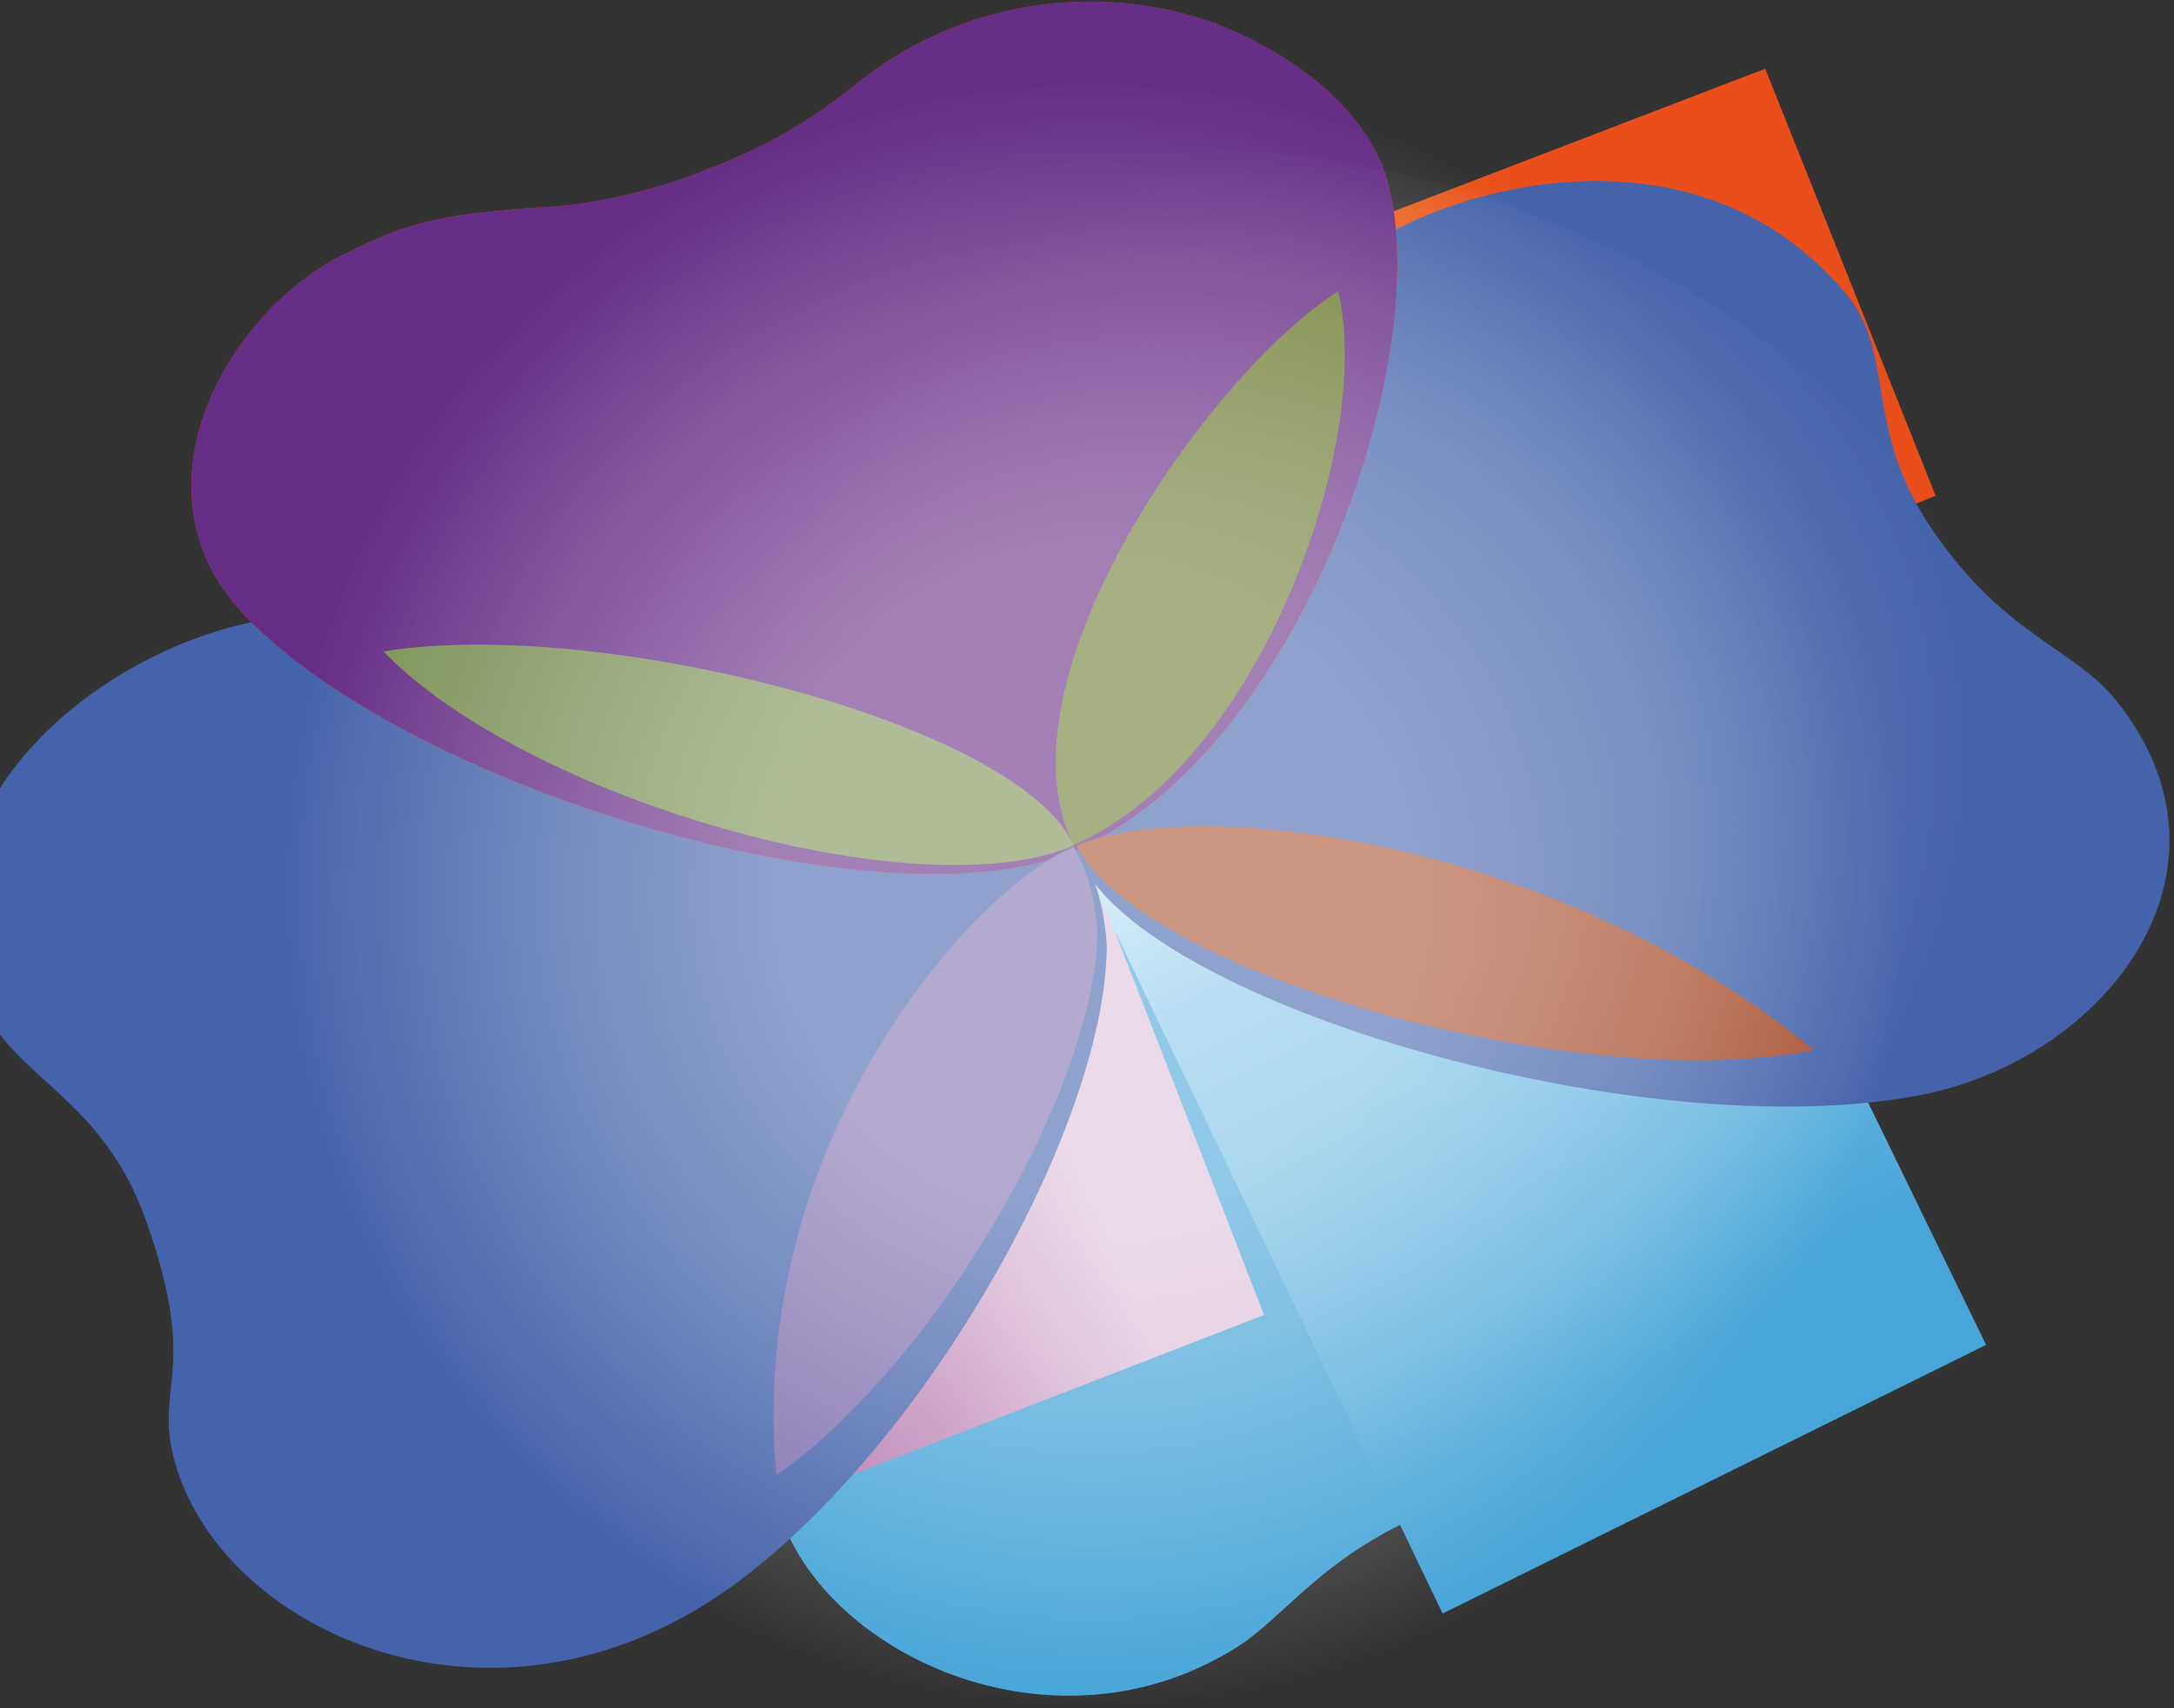 <svg version="1.2" baseProfile="tiny-ps" xmlns="http://www.w3.org/2000/svg" viewBox="0 0 56 44" width="56" height="44">
	<rect x="0" y="0" width="56" height="44" fill="#333333" stroke="none"/>
	<title>Favicon-Luckia-svg</title>
	<defs>
		<linearGradient id="grd1" gradientUnits="userSpaceOnUse"  x1="5.011" y1="37.578" x2="27.384" y2="28.883">
			<stop offset="0.2" stop-color="#873888"  />
			<stop offset="0.76" stop-color="#bf88b7"  />
			<stop offset="1" stop-color="#dec3dc"  />
		</linearGradient>
		<linearGradient id="grd2" gradientUnits="userSpaceOnUse"  x1="44.38" y1="38.488" x2="34.541" y2="18.343">
			<stop offset="0.17" stop-color="#48a5d8"  />
			<stop offset="0.75" stop-color="#85c7ea"  />
			<stop offset="1" stop-color="#cae7f6"  />
		</linearGradient>
		<linearGradient id="grd3" gradientUnits="userSpaceOnUse"  x1="47.61" y1="7.07" x2="25.35" y2="16.06">
			<stop offset="0.29" stop-color="#e94e1b"  />
			<stop offset="0.75" stop-color="#ec8825"  />
			<stop offset="1" stop-color="#f5c6a8"  />
		</linearGradient>
		<linearGradient id="grd4" gradientUnits="userSpaceOnUse"  x1="8.6" y1="12.9" x2="34.64" y2="12.9">
			<stop offset="0.34" stop-color="#61a930"  />
			<stop offset="1" stop-color="#bccf33"  />
		</linearGradient>
		<linearGradient id="grd5" gradientUnits="userSpaceOnUse"  x1="25.545" y1="3.936" x2="34.393" y2="20.139">
			<stop offset="0" stop-color="#5faf2d"  />
			<stop offset="0.46" stop-color="#b1c718"  />
			<stop offset="1" stop-color="#d5e395"  />
		</linearGradient>
		<radialGradient id="grd6" gradientUnits="userSpaceOnUse"  cx="28.14" cy="23" r="20.9">
			<stop offset="0.39" stop-color="#ffffff"  />
			<stop offset="1" stop-color="#ffffff" stop-opacity="0" />
		</radialGradient>
		<radialGradient id="grd7" gradientUnits="userSpaceOnUse"  cx="28.14" cy="23" r="20.9">
			<stop offset="0.39" stop-color="#ffffff"  />
			<stop offset="1" stop-color="#ffffff" stop-opacity="0" />
		</radialGradient>
		<radialGradient id="grd8" gradientUnits="userSpaceOnUse"  cx="35.1" cy="19.35" r="15.99">
			<stop offset="0.38" stop-color="#ffffff"  />
			<stop offset="1" stop-color="#ffffff" stop-opacity="0" />
		</radialGradient>
	</defs>
	<style>
		tspan { white-space:pre }
		.shp0 { fill: #5faf2d } 
		.shp1 { fill: #e94e1b } 
		.shp2 { fill: #48a5d8 } 
		.shp3 { fill: #873888 } 
		.shp4 { fill: url(#grd1) } 
		.shp5 { fill: url(#grd2) } 
		.shp6 { fill: url(#grd3) } 
		.shp7 { fill: url(#grd4) } 
		.shp8 { fill: url(#grd5) } 
		.shp9 { fill: #4563ab } 
		.shp10 { fill: #db371b } 
		.shp11 { fill: #662d86 } 
		.shp12 { fill: #6d7b31 } 
		.shp13 { fill: #806faf } 
		.shp14 { fill: #a85130 } 
		.shp15 { fill: #798f52 } 
		.shp16 { fill: url(#grd6) } 
		.shp17 { opacity: 0.302;fill: url(#grd7) } 
		.shp18 { opacity: 0.4;fill: url(#grd8) } 
	</style>
	<g id="Layer_2">
		<g id="Layer_1-2">
			<g id="Layer_2-2">
				<g id="Layer_1-2-2">
					<path id="Layer" class="shp0" d="M19.68 7.11C19.98 7.01 20.28 6.89 20.57 6.76C20.86 6.64 21.14 6.5 21.42 6.34C21.7 6.19 21.97 6.03 22.23 5.85C22.5 5.67 22.75 5.49 23 5.29C23.5 4.88 24.05 4.53 24.63 4.25C25.22 3.97 25.83 3.77 26.47 3.64C27.1 3.51 27.75 3.45 28.4 3.48C29.05 3.5 29.69 3.61 30.31 3.79C31.41 4.1 34 5.34 34.5 7.5C35.44 11.3 32.57 19.65 27.75 21.79C23.75 23.58 13.46 20.57 9.82 16.79C7.25 14.13 9.31 10.34 11.82 9.01C13.07 8.35 13.69 8.01 16.46 7.89C16.74 7.87 17.01 7.83 17.28 7.79C17.56 7.74 17.83 7.69 18.1 7.62C18.37 7.56 18.64 7.48 18.9 7.39C19.16 7.31 19.42 7.21 19.68 7.11L19.68 7.11Z" />
					<path id="Layer" class="shp1" d="M27.64 21.74C25.58 17.5 31.16 9.6 34.47 7.5C36.19 6.41 41.6 4.74 45 8.72C46.18 10.1 45.46 11.72 46.9 13.97C48.56 16.54 50.25 16.85 51.21 18.04C54.32 21.92 50.99 26.22 46.76 27.04C40.47 28.28 29.22 25 27.64 21.74Z" />
					<path id="Layer" class="shp2" d="M27.68 21.78C30.68 20.52 39.96 21.48 46.68 27.04C47.27 27.57 47.74 28.2 48.08 28.91C48.42 29.62 48.62 30.4 48.66 31.18C48.7 31.97 48.59 32.76 48.32 33.5C48.06 34.24 47.66 34.92 47.13 35.51C47.07 35.58 47 35.65 46.93 35.72C46.86 35.79 46.79 35.86 46.72 35.93C46.65 35.99 46.57 36.06 46.5 36.12C46.42 36.18 46.35 36.24 46.27 36.3C45.9 36.57 45.5 36.81 45.09 37.02C44.68 37.22 44.25 37.39 43.81 37.53C43.37 37.66 42.92 37.76 42.47 37.82C42.01 37.88 41.55 37.9 41.09 37.88C40.71 37.91 40.33 37.95 39.95 38.01C39.57 38.07 39.2 38.14 38.82 38.24C38.45 38.33 38.09 38.44 37.72 38.57C37.36 38.7 37.01 38.84 36.66 39C34.01 40.14 33.09 41.66 31.84 42.44C26.75 45.63 20.26 42.11 19.9 38.06C19.2 29.5 25 22.88 27.68 21.78Z" />
					<path id="Layer" class="shp3" d="M27.66 21.79C27.75 21.96 27.84 22.13 27.91 22.31C27.98 22.49 28.04 22.67 28.09 22.86C28.14 23.05 28.19 23.23 28.21 23.42C28.24 23.62 28.26 23.81 28.27 24C28.27 28.05 24.15 35.09 19.99 38C14.99 41.51 9.31 39.09 7.99 35.55C7.27 33.55 8.52 33.48 7.23 29.9C6.23 27.17 4.3 26.9 3.57 25.04C2 21 6.1 17.46 9.83 16.81C15.37 15.87 26.25 18.61 27.66 21.79Z" />
					<g id="Layer">
						<path id="Layer" class="shp4" d="M5.44 30.43L27.84 21.73L32.56 33.87L10.15 42.56L5.44 30.43Z" />
					</g>
					<g id="Layer">
						<path id="Layer" class="shp5" d="M51.16 34.64L37.16 41.56L27.45 21.34L41.37 14.53L51.16 34.64Z" />
					</g>
					<g id="Layer">
						<path id="Layer" class="shp6" d="M49.86 12.77L45.47 1.77L23.05 10.37L27.66 21.75L36.77 18.05L45.84 14.38L49.86 12.77Z" />
					</g>
					<path id="Layer" class="shp7" d="M19.68 7.11C19.98 7.01 20.28 6.89 20.57 6.76C20.86 6.64 21.14 6.5 21.42 6.34C21.7 6.19 21.97 6.03 22.23 5.85C22.5 5.67 22.75 5.49 23 5.29C23.5 4.88 24.05 4.53 24.63 4.25C25.22 3.97 25.83 3.77 26.47 3.64C27.1 3.51 27.75 3.45 28.4 3.48C29.05 3.5 29.69 3.61 30.31 3.79C31.41 4.1 34 5.34 34.5 7.5C35.44 11.3 32.57 19.65 27.75 21.79C23.75 23.58 13.46 20.57 9.82 16.79C7.25 14.13 9.31 10.34 11.82 9.01C13.07 8.35 13.69 8.01 16.46 7.89C16.74 7.87 17.01 7.83 17.28 7.79C17.56 7.74 17.83 7.69 18.1 7.62C18.37 7.56 18.64 7.48 18.9 7.39C19.16 7.31 19.42 7.21 19.68 7.11L19.68 7.11Z" />
					<g id="Layer">
						<path id="Layer" class="shp8" d="M19.63 6.24L31.32 0.59L39.54 16.43L27.78 22L19.63 6.24Z" />
					</g>
					<g id="Layer">
						<path id="Layer" class="shp9" d="M27.86 22.22C25.54 17.5 31.86 8.5 35.58 6.14C37.51 4.9 43.62 3 47.5 7.5C48.84 9.06 48.01 10.92 49.64 13.44C51.52 16.34 53.42 16.68 54.5 18.03C58.02 22.4 54.26 27.26 49.5 28.2C42.34 29.6 29.65 25.89 27.86 22.22Z" />
						<path id="Layer" class="shp9" d="M27.79 21.8C27.9 22 28 22.2 28.08 22.41C28.17 22.62 28.24 22.84 28.3 23.06C28.36 23.28 28.41 23.5 28.44 23.72C28.48 23.95 28.5 24.17 28.51 24.4C28.45 29.17 23.65 37.48 18.74 40.94C12.86 45.08 6.14 42.22 4.63 38.05C3.78 35.69 5.26 35.61 3.74 31.38C2.57 28.16 0.27 27.79 -0.58 25.64C-2.48 20.89 2.42 16.73 6.81 15.96C13.29 14.82 26.13 18.06 27.79 21.8Z" />
					</g>
					<g id="Layer">
						<path id="Layer" class="shp10" d="M18.16 4.38C18.51 4.25 18.85 4.11 19.18 3.96C19.52 3.81 19.85 3.64 20.17 3.46C20.49 3.27 20.81 3.08 21.11 2.87C21.42 2.66 21.71 2.44 22 2.21C22.6 1.72 23.25 1.3 23.95 0.97C24.65 0.64 25.39 0.39 26.14 0.24C26.9 0.08 27.68 0.02 28.45 0.05C29.22 0.08 29.99 0.2 30.73 0.42C32.09 0.79 35.16 2.27 35.78 4.82C36.9 9.36 33.48 19.33 27.72 21.89C23 24 10.72 20.42 6.34 15.89C3.27 12.73 5.73 8.19 8.76 6.6C10.25 5.87 10.96 5.5 14.3 5.32C14.63 5.29 14.96 5.25 15.29 5.19C15.62 5.14 15.94 5.07 16.26 4.99C16.59 4.91 16.91 4.82 17.22 4.72C17.54 4.62 17.85 4.51 18.16 4.38L18.16 4.38Z" />
					</g>
					<g id="Layer">
						<path id="Layer" class="shp11" d="M18.16 4.38C18.51 4.25 18.85 4.11 19.18 3.96C19.52 3.81 19.85 3.64 20.17 3.46C20.49 3.27 20.81 3.08 21.11 2.87C21.42 2.66 21.71 2.44 22 2.21C22.6 1.72 23.25 1.3 23.95 0.97C24.65 0.64 25.39 0.39 26.14 0.24C26.9 0.08 27.68 0.02 28.45 0.05C29.22 0.08 29.99 0.2 30.73 0.42C32.09 0.79 35.16 2.27 35.78 4.82C36.9 9.36 33.48 19.33 27.72 21.89C23 24 10.72 20.42 6.34 15.89C3.27 12.73 5.73 8.19 8.76 6.6C10.25 5.87 10.96 5.5 14.3 5.32C14.63 5.29 14.96 5.25 15.29 5.19C15.62 5.14 15.94 5.07 16.26 4.99C16.59 4.91 16.91 4.82 17.22 4.72C17.54 4.62 17.85 4.51 18.16 4.38L18.16 4.38Z" />
					</g>
					<path id="Layer" class="shp12" d="M34.47 7.5C31.15 9.62 25.58 17.5 27.64 21.75L27.69 21.75C32.53 19.62 35.39 11.3 34.47 7.5Z" />
					<path id="Layer" class="shp13" d="M28.27 24C28.26 23.81 28.24 23.62 28.21 23.43C28.18 23.24 28.14 23.05 28.09 22.87C28.04 22.69 27.98 22.5 27.91 22.33C27.83 22.15 27.75 21.98 27.66 21.81C25 22.92 19.22 29.5 20 38L20 38C24.15 35.07 28.22 28 28.27 24Z" />
					<path id="Layer" class="shp14" d="M46.73 27.05C39.96 21.5 30.73 20.5 27.73 21.78C29.33 25 40.42 28.25 46.73 27.05Z" />
					<path id="Layer" class="shp15" d="M27.66 21.78C26.25 18.61 15.37 15.87 9.88 16.78C13.51 20.55 23.63 23.5 27.66 21.78Z" />
					<g id="Layer">
						<g id="Layer" style="opacity: 0.4">
							<path id="Layer" class="shp16" d="M53 23.2C53 12.6 46.62 3.05 36.83 -1.01C27.04 -5.06 15.77 -2.82 8.27 4.67C0.78 12.17 -1.46 23.44 2.59 33.23C6.65 43.02 16.2 49.4 26.8 49.4L26.8 49.4C30.24 49.4 33.65 48.72 36.83 47.41C40.01 46.09 42.89 44.16 45.33 41.73C47.76 39.29 49.69 36.41 51.01 33.23C52.32 30.05 53 26.64 53 23.2L53 23.2Z" />
							<path id="Layer" class="shp17" d="M53 23.2C53 12.6 46.62 3.05 36.83 -1.01C27.04 -5.06 15.77 -2.82 8.27 4.67C0.78 12.17 -1.46 23.44 2.59 33.23C6.65 43.02 16.2 49.4 26.8 49.4L26.8 49.4C30.24 49.4 33.65 48.72 36.83 47.41C40.01 46.09 42.89 44.16 45.33 41.73C47.76 39.29 49.69 36.41 51.01 33.23C52.32 30.05 53 26.64 53 23.2L53 23.2Z" />
							<path id="Layer" class="shp18" d="M56.27 30C56.27 19.4 49.89 9.84 40.1 5.78C30.31 1.72 19.03 3.96 11.53 11.45C4.03 18.94 1.79 30.22 5.84 40.01C9.89 49.81 19.45 56.2 30.05 56.2L30.05 56.2C33.49 56.2 36.9 55.53 40.08 54.21C43.26 52.9 46.15 50.97 48.59 48.53C51.02 46.1 52.96 43.21 54.27 40.03C55.59 36.85 56.27 33.44 56.27 30L56.27 30Z" />
						</g>
					</g>
				</g>
			</g>
		</g>
	</g>
</svg>